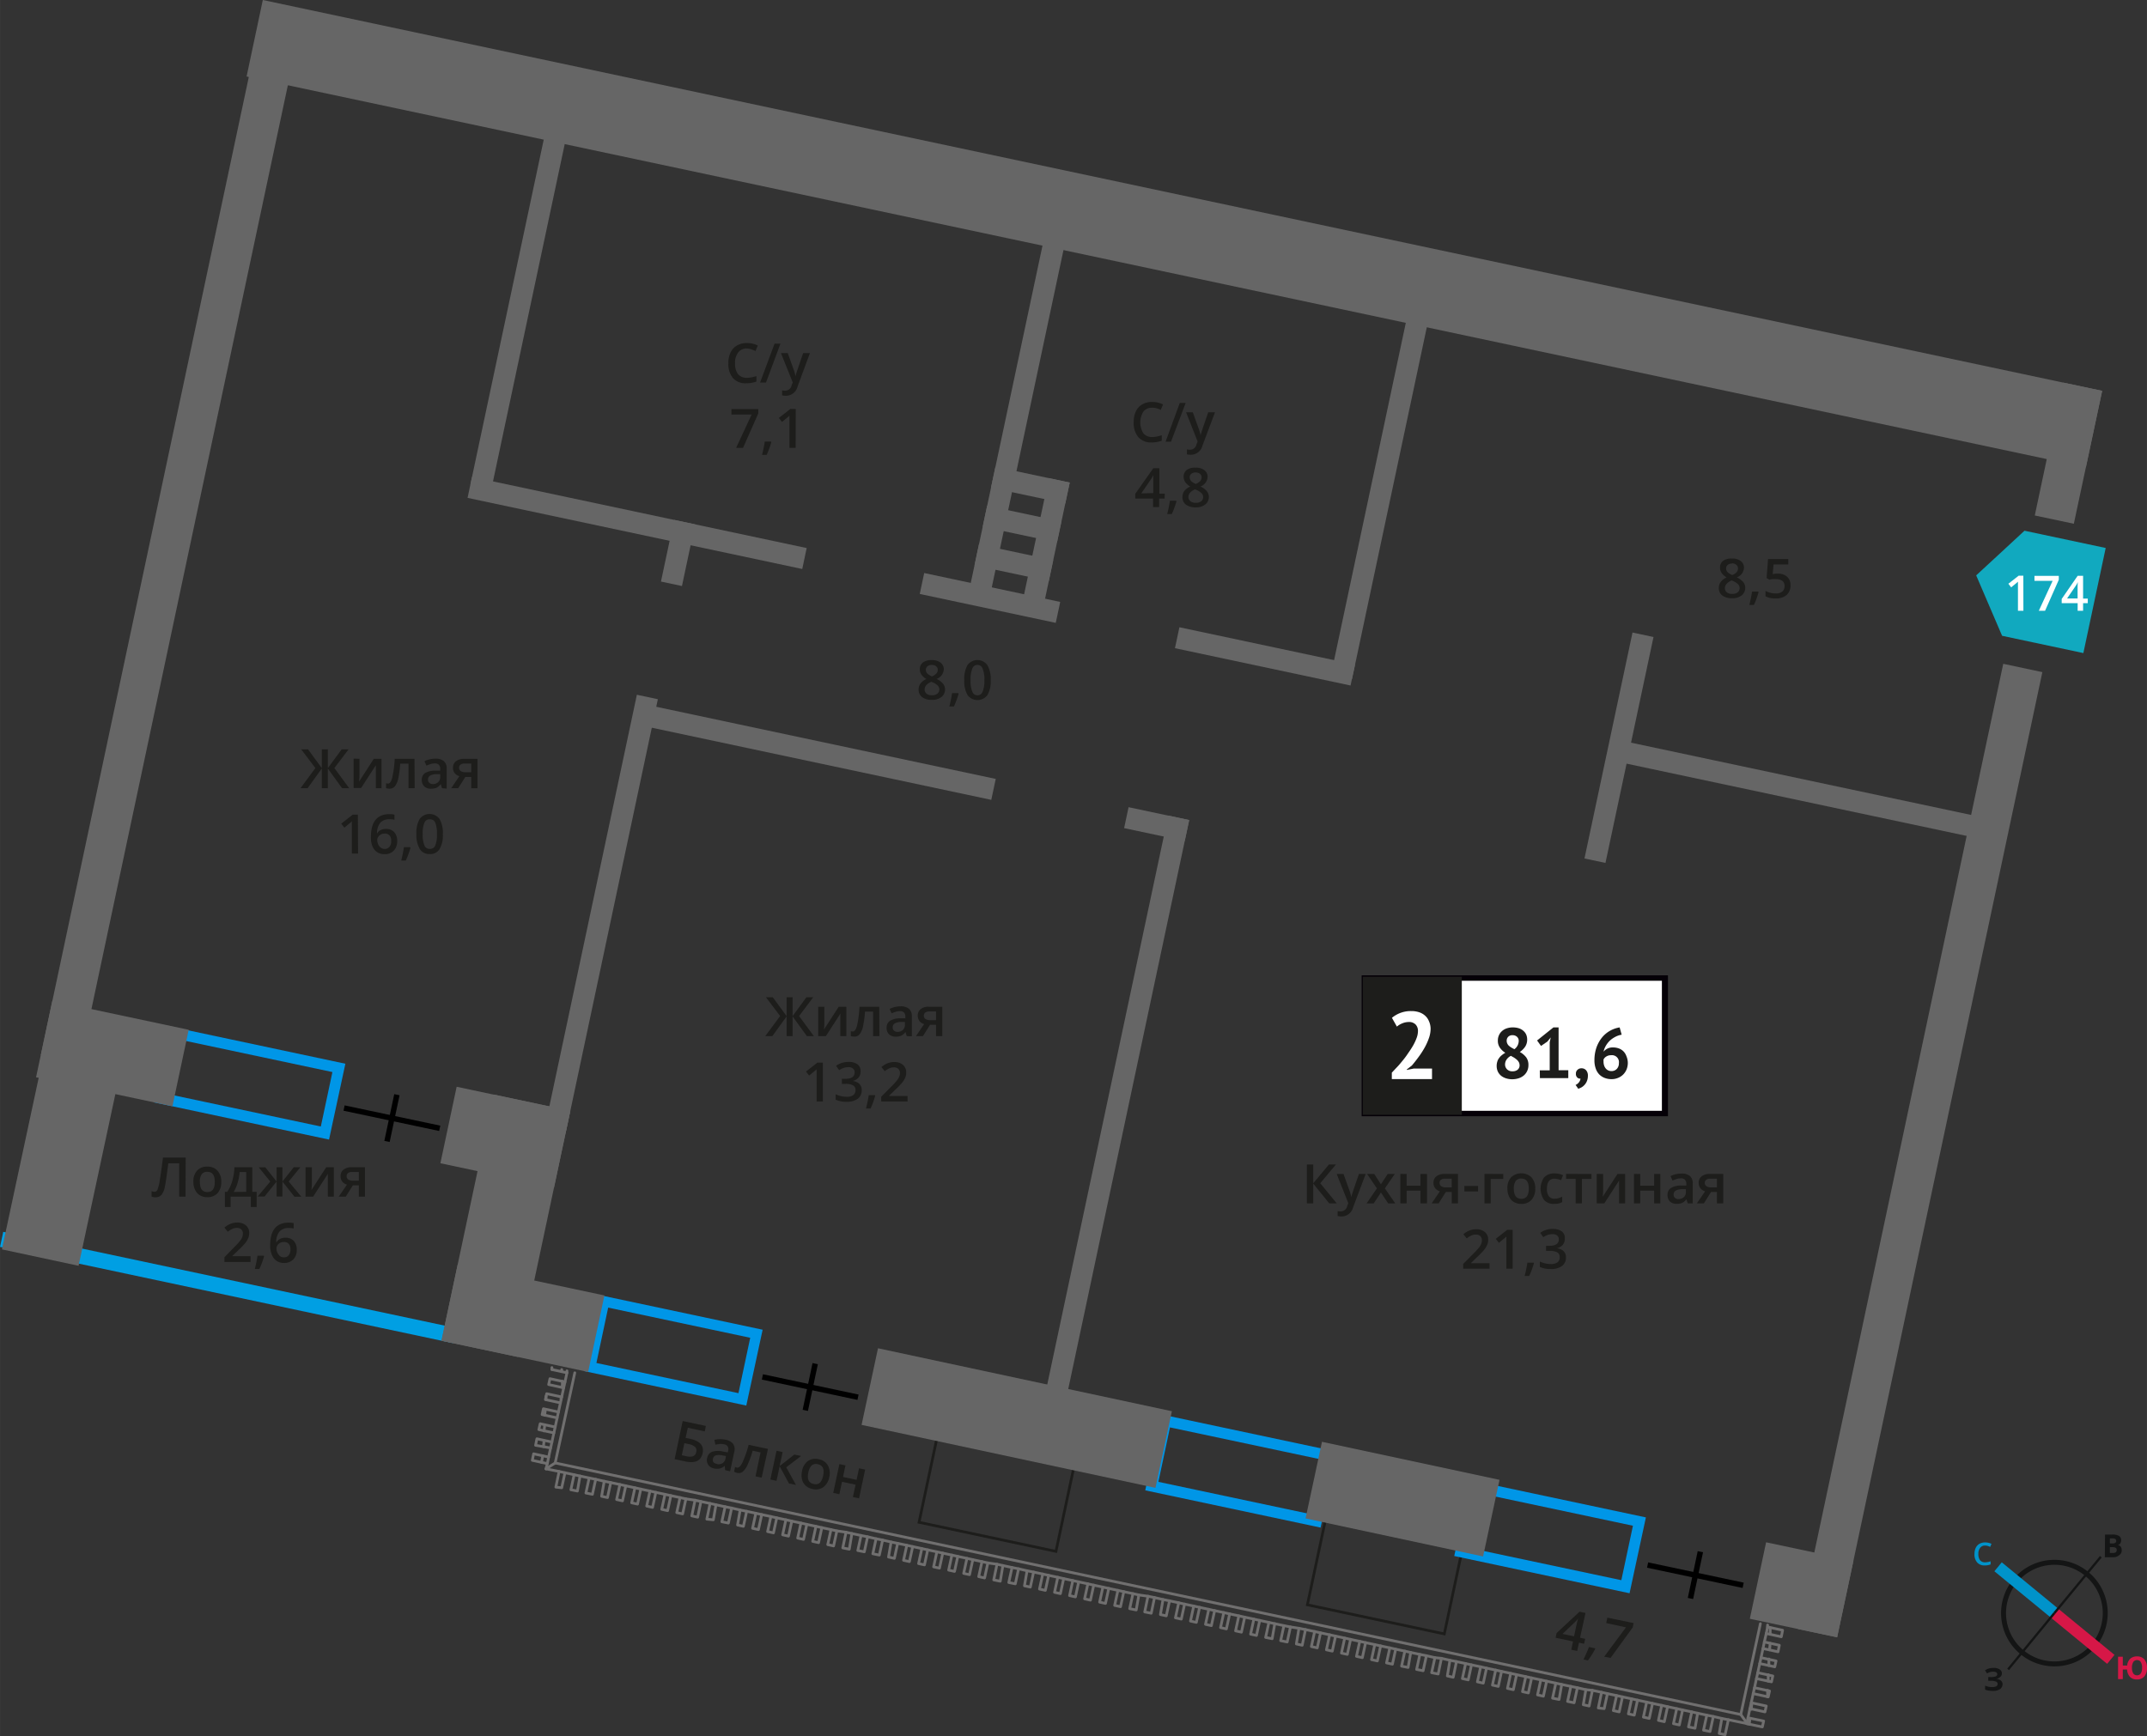 <svg xmlns="http://www.w3.org/2000/svg" width="139.06mm" height="112.48mm" viewBox="0 0 394.19 318.85">
  <rect x="0" y="0" width="394.19" height="318.85" fill="#333333" stroke="none"/>
  <defs>
    <style>
      .cls-1, .cls-12, .cls-13, .cls-14, .cls-4, .cls-5 {
        fill: none;
      }

      .cls-1, .cls-11 {
        stroke: #1d1d1b;
      }

      .cls-1, .cls-12, .cls-13, .cls-14, .cls-5 {
        stroke-miterlimit: 10;
      }

      .cls-1, .cls-11, .cls-4 {
        stroke-width: 0.5px;
      }

      .cls-2 {
        fill: #009fe3;
      }

      .cls-3 {
        fill: #0096e7;
      }

      .cls-4 {
        stroke: #706f6f;
        stroke-linecap: round;
        stroke-linejoin: round;
      }

      .cls-5 {
        stroke: #000;
      }

      .cls-6 {
        fill: #666;
      }

      .cls-7 {
        fill: #11a9bf;
        fill-rule: evenodd;
      }

      .cls-8 {
        fill: #fff;
      }

      .cls-11, .cls-9 {
        fill: #1d1d1b;
      }

      .cls-10 {
        fill: #050007;
      }

      .cls-11 {
        stroke-miterlimit: 22.93;
      }

      .cls-12 {
        stroke: #141515;
        stroke-width: 0.91px;
      }

      .cls-13 {
        stroke: #0093ca;
      }

      .cls-13, .cls-14 {
        stroke-width: 2.13px;
      }

      .cls-14 {
        stroke: #d61747;
      }

      .cls-15 {
        fill: #141515;
      }

      .cls-16 {
        fill: #0093ca;
      }

      .cls-17 {
        fill: #d61747;
      }
    </style>
  </defs>
  <g id="text">
    <g>
      <rect class="cls-1" x="174.71" y="261.26" width="16.64" height="25.7" transform="translate(-123.14 396.15) rotate(-78)"/>
      <rect class="cls-1" x="246.01" y="276.41" width="16.64" height="25.7" transform="translate(-81.48 477.9) rotate(-78)"/>
      <rect class="cls-2" x="40.45" y="193.96" width="2.83" height="85" transform="translate(-198.13 228.24) rotate(-78)"/>
      <path class="cls-3" d="M111.66,240.15l26.08,5.54-2.16,10.17-26.08-5.54,2.16-10.17m-1.48-2.28-3,13.93,29.84,6.34,3-13.93-29.84-6.34Z"/>
      <path class="cls-3" d="M32.76,190.89l28.27,6-2.13,10-28.27-6,2.13-10m-1.54-2.37-3,13.93,32.19,6.84,3-13.93-32.18-6.84Z"/>
      <path class="cls-3" d="M214.81,262.15l28.28,6-2.13,10-28.28-6,2.13-10m-1.54-2.37-3,13.93,32.19,6.84,3-13.93-32.19-6.84Z"/>
      <path class="cls-3" d="M271.53,274.21l28.28,6-2.13,10-28.28-6,2.13-10M270,271.84l-3,13.93,32.19,6.84,3-13.93L270,271.84Z"/>
      <g>
        <line class="cls-4" x1="100.25" y1="269.76" x2="100.49" y2="268.8"/>
        <line class="cls-4" x1="100.73" y1="267.6" x2="101.09" y2="265.92"/>
        <line class="cls-4" x1="101.33" y1="264.84" x2="101.69" y2="263.16"/>
        <line class="cls-4" x1="101.93" y1="262.08" x2="102.29" y2="260.4"/>
        <line class="cls-4" x1="102.53" y1="259.32" x2="102.89" y2="257.64"/>
        <line class="cls-4" x1="103.13" y1="256.56" x2="103.49" y2="254.88"/>
        <line class="cls-4" x1="103.73" y1="253.8" x2="104.09" y2="252.12"/>
        <line class="cls-4" x1="100.25" y1="269.76" x2="101.93" y2="268.68"/>
        <line class="cls-4" x1="320.81" y1="316.56" x2="317.33" y2="315.84"/>
        <line class="cls-4" x1="316.13" y1="315.6" x2="314.57" y2="315.24"/>
        <line class="cls-4" x1="313.37" y1="315" x2="311.69" y2="314.64"/>
        <line class="cls-4" x1="310.61" y1="314.4" x2="308.93" y2="314.04"/>
        <line class="cls-4" x1="307.85" y1="313.8" x2="306.17" y2="313.44"/>
        <line class="cls-4" x1="305.09" y1="313.2" x2="303.41" y2="312.84"/>
        <line class="cls-4" x1="302.33" y1="312.6" x2="300.65" y2="312.24"/>
        <line class="cls-4" x1="299.57" y1="312" x2="297.89" y2="311.64"/>
        <line class="cls-4" x1="296.81" y1="311.4" x2="295.13" y2="311.04"/>
        <line class="cls-4" x1="294.05" y1="310.8" x2="292.37" y2="310.44"/>
        <line class="cls-4" x1="291.17" y1="310.32" x2="289.61" y2="309.96"/>
        <line class="cls-4" x1="288.41" y1="309.72" x2="286.73" y2="309.36"/>
        <line class="cls-4" x1="285.65" y1="309.12" x2="283.97" y2="308.76"/>
        <line class="cls-4" x1="282.89" y1="308.52" x2="281.21" y2="308.16"/>
        <line class="cls-4" x1="280.13" y1="307.92" x2="278.45" y2="307.56"/>
        <line class="cls-4" x1="277.37" y1="307.32" x2="275.69" y2="306.96"/>
        <line class="cls-4" x1="274.61" y1="306.72" x2="272.93" y2="306.36"/>
        <line class="cls-4" x1="271.85" y1="306.12" x2="270.17" y2="305.76"/>
        <line class="cls-4" x1="269.09" y1="305.52" x2="267.41" y2="305.16"/>
        <line class="cls-4" x1="266.21" y1="304.92" x2="264.65" y2="304.56"/>
        <line class="cls-4" x1="263.45" y1="304.44" x2="261.89" y2="304.08"/>
        <line class="cls-4" x1="260.69" y1="303.84" x2="259.01" y2="303.48"/>
        <line class="cls-4" x1="257.93" y1="303.24" x2="256.25" y2="302.88"/>
        <line class="cls-4" x1="255.17" y1="302.64" x2="253.49" y2="302.28"/>
        <line class="cls-4" x1="252.41" y1="302.04" x2="250.73" y2="301.68"/>
        <line class="cls-4" x1="249.65" y1="301.44" x2="247.97" y2="301.08"/>
        <line class="cls-4" x1="246.89" y1="300.84" x2="245.21" y2="300.48"/>
        <line class="cls-4" x1="244.13" y1="300.24" x2="242.45" y2="299.88"/>
        <line class="cls-4" x1="241.37" y1="299.64" x2="239.69" y2="299.28"/>
        <line class="cls-4" x1="238.49" y1="299.04" x2="236.93" y2="298.8"/>
        <line class="cls-4" x1="235.73" y1="298.56" x2="234.05" y2="298.2"/>
        <line class="cls-4" x1="232.97" y1="297.96" x2="231.29" y2="297.6"/>
        <line class="cls-4" x1="230.21" y1="297.36" x2="228.53" y2="297"/>
        <line class="cls-4" x1="227.45" y1="296.76" x2="225.77" y2="296.4"/>
        <line class="cls-4" x1="224.69" y1="296.16" x2="223.01" y2="295.8"/>
        <line class="cls-4" x1="221.93" y1="295.56" x2="220.25" y2="295.2"/>
        <line class="cls-4" x1="219.17" y1="294.96" x2="217.49" y2="294.6"/>
        <line class="cls-4" x1="216.41" y1="294.36" x2="214.73" y2="294"/>
        <line class="cls-4" x1="213.53" y1="293.76" x2="211.97" y2="293.4"/>
        <line class="cls-4" x1="210.77" y1="293.16" x2="209.09" y2="292.92"/>
        <line class="cls-4" x1="208.01" y1="292.68" x2="206.33" y2="292.32"/>
        <line class="cls-4" x1="205.25" y1="292.08" x2="203.57" y2="291.72"/>
        <line class="cls-4" x1="202.49" y1="291.48" x2="200.81" y2="291.12"/>
        <line class="cls-4" x1="199.73" y1="290.88" x2="198.05" y2="290.52"/>
        <line class="cls-4" x1="196.97" y1="290.28" x2="195.29" y2="289.92"/>
        <line class="cls-4" x1="194.21" y1="289.68" x2="192.53" y2="289.32"/>
        <line class="cls-4" x1="191.45" y1="289.08" x2="189.77" y2="288.72"/>
        <line class="cls-4" x1="188.57" y1="288.48" x2="187.01" y2="288.12"/>
        <line class="cls-4" x1="185.81" y1="287.88" x2="184.13" y2="287.52"/>
        <line class="cls-4" x1="183.05" y1="287.28" x2="181.37" y2="287.04"/>
        <line class="cls-4" x1="180.29" y1="286.8" x2="178.61" y2="286.44"/>
        <line class="cls-4" x1="177.53" y1="286.2" x2="175.85" y2="285.84"/>
        <line class="cls-4" x1="174.77" y1="285.6" x2="173.09" y2="285.24"/>
        <line class="cls-4" x1="172.01" y1="285" x2="170.33" y2="284.64"/>
        <line class="cls-4" x1="169.25" y1="284.4" x2="167.57" y2="284.04"/>
        <line class="cls-4" x1="166.49" y1="283.8" x2="164.81" y2="283.44"/>
        <line class="cls-4" x1="163.61" y1="283.2" x2="162.05" y2="282.84"/>
        <line class="cls-4" x1="160.85" y1="282.6" x2="159.29" y2="282.24"/>
        <line class="cls-4" x1="158.09" y1="282" x2="156.41" y2="281.64"/>
        <line class="cls-4" x1="155.33" y1="281.4" x2="153.65" y2="281.16"/>
        <line class="cls-4" x1="152.57" y1="280.92" x2="150.89" y2="280.56"/>
        <line class="cls-4" x1="149.81" y1="280.32" x2="148.13" y2="279.96"/>
        <line class="cls-4" x1="147.05" y1="279.72" x2="145.37" y2="279.36"/>
        <line class="cls-4" x1="144.29" y1="279.12" x2="142.61" y2="278.76"/>
        <line class="cls-4" x1="141.53" y1="278.52" x2="139.85" y2="278.16"/>
        <line class="cls-4" x1="138.77" y1="277.92" x2="137.09" y2="277.56"/>
        <line class="cls-4" x1="135.89" y1="277.32" x2="134.33" y2="276.96"/>
        <line class="cls-4" x1="133.13" y1="276.72" x2="131.45" y2="276.36"/>
        <line class="cls-4" x1="130.37" y1="276.12" x2="128.69" y2="275.76"/>
        <line class="cls-4" x1="127.61" y1="275.52" x2="125.93" y2="275.28"/>
        <line class="cls-4" x1="124.85" y1="275.04" x2="123.17" y2="274.68"/>
        <line class="cls-4" x1="122.09" y1="274.44" x2="120.41" y2="274.08"/>
        <line class="cls-4" x1="119.33" y1="273.84" x2="117.65" y2="273.48"/>
        <line class="cls-4" x1="116.57" y1="273.24" x2="114.89" y2="272.88"/>
        <line class="cls-4" x1="113.81" y1="272.64" x2="112.13" y2="272.28"/>
        <line class="cls-4" x1="110.93" y1="272.04" x2="109.37" y2="271.68"/>
        <line class="cls-4" x1="108.17" y1="271.44" x2="106.49" y2="271.08"/>
        <line class="cls-4" x1="105.41" y1="270.84" x2="103.73" y2="270.48"/>
        <line class="cls-4" x1="102.65" y1="270.24" x2="100.25" y2="269.76"/>
        <line class="cls-4" x1="320.81" y1="316.56" x2="319.61" y2="314.88"/>
        <line class="cls-4" x1="324.53" y1="298.44" x2="324.53" y2="298.8"/>
        <line class="cls-4" x1="324.29" y1="300" x2="323.93" y2="301.56"/>
        <line class="cls-4" x1="323.69" y1="302.76" x2="323.33" y2="304.44"/>
        <line class="cls-4" x1="323.09" y1="305.52" x2="322.73" y2="307.2"/>
        <line class="cls-4" x1="322.49" y1="308.28" x2="322.13" y2="309.96"/>
        <line class="cls-4" x1="321.89" y1="311.04" x2="321.53" y2="312.72"/>
        <line class="cls-4" x1="321.29" y1="313.8" x2="320.93" y2="315.48"/>
        <line class="cls-4" x1="103.13" y1="251.52" x2="103.13" y2="251.88"/>
        <line class="cls-4" x1="101.33" y1="251.52" x2="101.33" y2="251.16"/>
        <polyline class="cls-4" points="104.09 251.76 104.09 252.12 101.33 251.52"/>
        <line class="cls-4" x1="103.25" y1="253.68" x2="103.25" y2="254.64"/>
        <line class="cls-4" x1="103.13" y1="254.64" x2="103.13" y2="254.76"/>
        <polyline class="cls-4" points="100.73 254.28 100.97 253.2 103.73 253.8 103.49 254.88 100.73 254.28"/>
        <line class="cls-4" x1="100.25" y1="256.44" x2="100.25" y2="257.04"/>
        <line class="cls-4" x1="103.01" y1="256.56" x2="103.01" y2="257.04"/>
        <polyline class="cls-4" points="100.13 257.04 100.37 255.96 103.13 256.56 102.89 257.64 100.13 257.04"/>
        <line class="cls-4" x1="100.13" y1="258.84" x2="100.01" y2="259.92"/>
        <polyline class="cls-4" points="99.53 259.8 99.77 258.72 102.53 259.32 102.29 260.4 99.53 259.8"/>
        <line class="cls-4" x1="100.01" y1="261.72" x2="99.89" y2="262.8"/>
        <polyline class="cls-4" points="98.93 262.56 99.17 261.48 101.93 262.08 101.69 263.16 98.93 262.56"/>
        <line class="cls-4" x1="99.89" y1="264.6" x2="99.77" y2="265.68"/>
        <polyline class="cls-4" points="98.33 265.44 98.57 264.24 101.33 264.84 101.09 265.92 98.33 265.44"/>
        <line class="cls-4" x1="99.65" y1="267.36" x2="99.41" y2="268.56"/>
        <polyline class="cls-4" points="97.73 268.2 97.97 267 100.73 267.6 100.49 268.8 97.73 268.2"/>
        <polyline class="cls-4" points="103.13 273.24 102.05 273.12 102.65 270.24 103.73 270.48 103.13 273.24"/>
        <polyline class="cls-4" points="106.01 273.84 104.81 273.6 105.41 270.84 106.49 271.08 106.01 273.84"/>
        <polyline class="cls-4" points="108.77 274.44 107.57 274.2 108.17 271.44 109.37 271.68 108.77 274.44"/>
        <polyline class="cls-4" points="111.53 275.04 110.45 274.8 110.93 272.04 112.13 272.28 111.53 275.04"/>
        <polyline class="cls-4" points="114.29 275.64 113.21 275.4 113.81 272.64 114.89 272.88 114.29 275.64"/>
        <polyline class="cls-4" points="117.05 276.24 115.97 276 116.57 273.24 117.65 273.48 117.05 276.24"/>
        <polyline class="cls-4" points="119.81 276.84 118.73 276.6 119.33 273.84 120.41 274.08 119.81 276.84"/>
        <polyline class="cls-4" points="122.57 277.44 121.49 277.2 122.09 274.44 123.17 274.68 122.57 277.44"/>
        <polyline class="cls-4" points="125.33 278.04 124.25 277.8 124.85 275.04 125.93 275.28 125.33 278.04"/>
        <polyline class="cls-4" points="128.09 278.64 127.01 278.4 127.61 275.52 128.69 275.76 128.09 278.64"/>
        <polyline class="cls-4" points="130.97 279.12 129.77 279 130.37 276.12 131.45 276.36 130.97 279.12"/>
        <polyline class="cls-4" points="133.73 279.72 132.53 279.48 133.13 276.72 134.33 276.96 133.73 279.72"/>
        <polyline class="cls-4" points="136.49 280.32 135.41 280.08 135.89 277.32 137.09 277.56 136.49 280.32"/>
        <polyline class="cls-4" points="139.25 280.92 138.17 280.68 138.77 277.92 139.85 278.16 139.25 280.92"/>
        <polyline class="cls-4" points="142.01 281.52 140.93 281.28 141.53 278.52 142.61 278.76 142.01 281.52"/>
        <polyline class="cls-4" points="144.77 282.12 143.69 281.88 144.29 279.12 145.37 279.36 144.77 282.12"/>
        <polyline class="cls-4" points="147.53 282.72 146.45 282.48 147.05 279.72 148.13 279.96 147.53 282.72"/>
        <polyline class="cls-4" points="150.29 283.32 149.21 283.08 149.81 280.32 150.89 280.56 150.29 283.32"/>
        <polyline class="cls-4" points="153.05 283.92 151.97 283.68 152.57 280.92 153.65 281.16 153.05 283.92"/>
        <polyline class="cls-4" points="155.93 284.52 154.73 284.28 155.33 281.4 156.41 281.64 155.93 284.52"/>
        <polyline class="cls-4" points="158.69 285 157.49 284.76 158.09 282 159.29 282.24 158.69 285"/>
        <polyline class="cls-4" points="161.45 285.6 160.25 285.36 160.85 282.6 162.05 282.84 161.45 285.6"/>
        <polyline class="cls-4" points="164.21 286.2 163.13 285.96 163.61 283.2 164.81 283.44 164.21 286.2"/>
        <polyline class="cls-4" points="166.97 286.8 165.89 286.56 166.49 283.8 167.57 284.04 166.97 286.8"/>
        <polyline class="cls-4" points="169.73 287.4 168.65 287.16 169.25 284.4 170.33 284.64 169.73 287.4"/>
        <polyline class="cls-4" points="172.49 288 171.41 287.76 172.01 285 173.09 285.24 172.49 288"/>
        <polyline class="cls-4" points="175.25 288.6 174.17 288.36 174.77 285.6 175.85 285.84 175.25 288.6"/>
        <polyline class="cls-4" points="178.01 289.2 176.93 288.96 177.53 286.2 178.61 286.44 178.01 289.2"/>
        <polyline class="cls-4" points="180.77 289.8 179.69 289.56 180.29 286.8 181.37 287.04 180.77 289.8"/>
        <polyline class="cls-4" points="183.65 290.4 182.45 290.16 183.05 287.28 184.13 287.52 183.65 290.4"/>
        <polyline class="cls-4" points="186.41 290.88 185.21 290.64 185.81 287.88 187.01 288.12 186.41 290.88"/>
        <polyline class="cls-4" points="189.17 291.48 188.09 291.24 188.57 288.48 189.77 288.72 189.17 291.48"/>
        <polyline class="cls-4" points="191.93 292.08 190.85 291.84 191.45 289.08 192.53 289.32 191.93 292.08"/>
        <polyline class="cls-4" points="194.69 292.68 193.61 292.44 194.21 289.68 195.29 289.92 194.69 292.68"/>
        <polyline class="cls-4" points="197.45 293.28 196.37 293.04 196.97 290.28 198.05 290.52 197.45 293.28"/>
        <polyline class="cls-4" points="200.21 293.88 199.13 293.64 199.73 290.88 200.81 291.12 200.21 293.88"/>
        <polyline class="cls-4" points="202.97 294.48 201.89 294.24 202.49 291.48 203.57 291.72 202.97 294.48"/>
        <polyline class="cls-4" points="205.73 295.08 204.65 294.84 205.25 292.08 206.33 292.32 205.73 295.08"/>
        <polyline class="cls-4" points="208.61 295.68 207.41 295.44 208.01 292.68 209.09 292.92 208.61 295.68"/>
        <polyline class="cls-4" points="211.37 296.28 210.17 296.04 210.77 293.16 211.97 293.4 211.37 296.28"/>
        <polyline class="cls-4" points="214.13 296.76 213.05 296.52 213.53 293.76 214.73 294 214.13 296.76"/>
        <polyline class="cls-4" points="216.89 297.36 215.81 297.12 216.41 294.36 217.49 294.6 216.89 297.36"/>
        <polyline class="cls-4" points="219.65 297.96 218.57 297.72 219.17 294.96 220.25 295.2 219.65 297.96"/>
        <polyline class="cls-4" points="222.41 298.56 221.33 298.32 221.93 295.56 223.01 295.8 222.41 298.56"/>
        <polyline class="cls-4" points="225.17 299.16 224.09 298.92 224.69 296.16 225.77 296.4 225.17 299.16"/>
        <polyline class="cls-4" points="227.93 299.76 226.85 299.52 227.45 296.76 228.53 297 227.93 299.76"/>
        <polyline class="cls-4" points="230.69 300.36 229.61 300.12 230.21 297.36 231.29 297.6 230.69 300.36"/>
        <polyline class="cls-4" points="233.57 300.96 232.37 300.72 232.97 297.96 234.05 298.2 233.57 300.96"/>
        <polyline class="cls-4" points="236.33 301.56 235.13 301.32 235.73 298.56 236.93 298.8 236.33 301.56"/>
        <polyline class="cls-4" points="239.09 302.16 238.01 301.92 238.49 299.04 239.69 299.28 239.09 302.16"/>
        <polyline class="cls-4" points="241.85 302.64 240.77 302.4 241.37 299.64 242.45 299.88 241.85 302.64"/>
        <polyline class="cls-4" points="244.61 303.24 243.53 303 244.13 300.24 245.21 300.48 244.61 303.24"/>
        <polyline class="cls-4" points="247.37 303.84 246.29 303.6 246.89 300.84 247.97 301.08 247.37 303.84"/>
        <polyline class="cls-4" points="250.13 304.44 249.05 304.2 249.65 301.44 250.73 301.68 250.13 304.44"/>
        <polyline class="cls-4" points="252.89 305.04 251.81 304.8 252.41 302.04 253.49 302.28 252.89 305.04"/>
        <polyline class="cls-4" points="255.65 305.64 254.57 305.4 255.17 302.64 256.25 302.88 255.65 305.64"/>
        <polyline class="cls-4" points="258.53 306.24 257.33 306 257.93 303.24 259.01 303.48 258.53 306.24"/>
        <polyline class="cls-4" points="261.29 306.84 260.09 306.6 260.69 303.84 261.89 304.08 261.29 306.84"/>
        <polyline class="cls-4" points="264.05 307.44 262.85 307.2 263.45 304.44 264.65 304.56 264.05 307.44"/>
        <polyline class="cls-4" points="266.81 308.04 265.73 307.8 266.21 304.92 267.41 305.16 266.81 308.04"/>
        <polyline class="cls-4" points="269.57 308.52 268.49 308.28 269.09 305.52 270.17 305.76 269.57 308.52"/>
        <polyline class="cls-4" points="272.33 309.12 271.25 308.88 271.85 306.12 272.93 306.36 272.33 309.12"/>
        <polyline class="cls-4" points="275.09 309.72 274.01 309.48 274.61 306.72 275.69 306.96 275.09 309.72"/>
        <polyline class="cls-4" points="277.85 310.32 276.77 310.08 277.37 307.32 278.45 307.56 277.85 310.32"/>
        <polyline class="cls-4" points="280.61 310.92 279.53 310.68 280.13 307.92 281.21 308.16 280.61 310.92"/>
        <polyline class="cls-4" points="283.37 311.52 282.29 311.28 282.89 308.52 283.97 308.76 283.37 311.52"/>
        <polyline class="cls-4" points="286.25 312.12 285.05 311.88 285.65 309.12 286.73 309.36 286.25 312.12"/>
        <polyline class="cls-4" points="289.01 312.72 287.81 312.48 288.41 309.72 289.61 309.96 289.01 312.72"/>
        <polyline class="cls-4" points="291.77 313.32 290.69 313.08 291.17 310.32 292.37 310.44 291.77 313.32"/>
        <polyline class="cls-4" points="294.53 313.8 293.45 313.68 294.05 310.8 295.13 311.04 294.53 313.8"/>
        <polyline class="cls-4" points="297.29 314.4 296.21 314.16 296.81 311.4 297.89 311.64 297.29 314.4"/>
        <polyline class="cls-4" points="300.05 315 298.97 314.76 299.57 312 300.65 312.24 300.05 315"/>
        <polyline class="cls-4" points="302.81 315.6 301.73 315.36 302.33 312.6 303.41 312.84 302.81 315.6"/>
        <polyline class="cls-4" points="305.57 316.2 304.49 315.96 305.09 313.2 306.17 313.44 305.57 316.2"/>
        <polyline class="cls-4" points="308.33 316.8 307.25 316.56 307.85 313.8 308.93 314.04 308.33 316.8"/>
        <polyline class="cls-4" points="311.21 317.4 310.01 317.16 310.61 314.4 311.69 314.64 311.21 317.4"/>
        <polyline class="cls-4" points="313.97 318 312.77 317.76 313.37 315 314.57 315.24 313.97 318"/>
        <polyline class="cls-4" points="316.73 318.6 315.65 318.36 316.13 315.6 317.33 315.84 316.73 318.6"/>
        <line class="cls-4" x1="321.29" y1="315.6" x2="321.17" y2="316.68"/>
        <polyline class="cls-4" points="323.81 316.08 323.57 317.16 320.69 316.56 320.93 315.48 323.81 316.08"/>
        <line class="cls-4" x1="321.65" y1="312.72" x2="321.53" y2="313.92"/>
        <polyline class="cls-4" points="324.29 313.32 324.05 314.4 321.29 313.8 321.53 312.72 324.29 313.32"/>
        <line class="cls-4" x1="324.53" y1="310.44" x2="324.53" y2="311.64"/>
        <polyline class="cls-4" points="324.89 310.56 324.65 311.64 321.89 311.04 322.13 309.96 324.89 310.56"/>
        <line class="cls-4" x1="324.65" y1="307.56" x2="324.65" y2="308.76"/>
        <polyline class="cls-4" points="325.49 307.8 325.25 308.88 322.49 308.28 322.73 307.2 325.49 307.8"/>
        <line class="cls-4" x1="324.77" y1="304.68" x2="324.77" y2="305.88"/>
        <polyline class="cls-4" points="326.09 305.04 325.85 306.12 323.09 305.52 323.33 304.44 326.09 305.04"/>
        <line class="cls-4" x1="325.01" y1="301.8" x2="324.89" y2="303"/>
        <polyline class="cls-4" points="326.69 302.16 326.45 303.36 323.69 302.76 323.93 301.56 326.69 302.16"/>
        <line class="cls-4" x1="325.01" y1="298.92" x2="325.01" y2="300.12"/>
        <polyline class="cls-4" points="327.29 299.4 327.05 300.6 324.29 300 324.53 298.8 327.29 299.4"/>
        <line class="cls-4" x1="323.21" y1="298.2" x2="319.61" y2="314.88"/>
        <polyline class="cls-4" points="105.53 252.12 101.93 268.68 319.61 314.88"/>
      </g>
      <g>
        <line class="cls-5" x1="157.53" y1="256.61" x2="139.98" y2="252.88"/>
        <line class="cls-5" x1="149.67" y1="250.44" x2="147.85" y2="259.02"/>
      </g>
      <g>
        <line class="cls-5" x1="320.05" y1="291.15" x2="302.5" y2="287.43"/>
        <line class="cls-5" x1="312.19" y1="284.98" x2="310.37" y2="293.57"/>
      </g>
      <g>
        <line class="cls-5" x1="80.73" y1="207.22" x2="63.17" y2="203.5"/>
        <line class="cls-5" x1="72.87" y1="201.05" x2="71.05" y2="209.63"/>
      </g>
      <polygon class="cls-6" points="374.98 123.44 340.29 286.65 337.3 300.7 330.13 299.18 333.11 285.13 367.8 121.91 374.98 123.44"/>
      <polygon class="cls-6" points="385.96 71.78 382.97 85.83 380.76 96.19 373.59 94.67 375.79 84.31 378.78 70.26 385.96 71.78"/>
      <rect class="cls-6" x="-66.84" y="94.65" width="196.73" height="7.33" transform="translate(134.25 87.93) rotate(102)"/>
      <polygon class="cls-6" points="385.96 71.78 382.97 85.83 375.79 84.31 45.27 14.05 48.25 0 378.78 70.26 385.96 71.78"/>
      <rect class="cls-6" x="240.77" y="269.2" width="33.26" height="14.36" transform="matrix(-0.98, -0.21, 0.21, -0.98, 451.72, 600.23)"/>
      <polygon class="cls-6" points="340.29 286.65 337.3 300.7 330.13 299.18 321.27 297.3 324.26 283.25 333.11 285.13 340.29 286.65"/>
      <rect class="cls-6" x="158.95" y="254.12" width="55.06" height="14.36" transform="matrix(-0.98, -0.21, 0.21, -0.98, 314.55, 555.67)"/>
      <rect class="cls-6" x="82.25" y="234.89" width="27.53" height="14.36" transform="translate(139.6 498.82) rotate(-168)"/>
      <rect class="cls-6" x="82.13" y="201.64" width="21.33" height="14.36" transform="translate(140.13 432.38) rotate(-168)"/>
      <rect class="cls-6" x="7.84" y="186.31" width="25.6" height="14.36" transform="translate(0.59 387.04) rotate(-168)"/>
      <rect class="cls-6" x="69.78" y="217.95" width="46.22" height="14.36" transform="translate(-146.64 269.17) rotate(-78)"/>
      <rect class="cls-6" x="-11.28" y="200.72" width="46.22" height="14.36" transform="matrix(0.21, -0.98, 0.98, 0.21, -193.99, 176.25)"/>
      <rect class="cls-6" x="295.19" y="142.79" width="68.32" height="3.94" transform="translate(37.29 -65.31) rotate(12)"/>
      <rect class="cls-6" x="276.03" y="135.35" width="42.42" height="3.94" transform="translate(101.13 399.52) rotate(-78)"/>
      <rect class="cls-6" x="118.69" y="99.58" width="11.58" height="3.94" transform="translate(-0.73 202.2) rotate(-78)"/>
      <rect class="cls-6" x="69.63" y="165.9" width="81.51" height="3.94" transform="translate(-76.77 240.94) rotate(-78)"/>
      <rect class="cls-6" x="147.61" y="203.94" width="113.91" height="3.94" transform="translate(-39.37 363.19) rotate(-78)"/>
      <rect class="cls-6" x="219.03" y="88.63" width="68.86" height="3.94" transform="translate(112.15 319.68) rotate(-78)"/>
      <rect class="cls-6" x="153.08" y="73.84" width="67.61" height="3.94" transform="translate(73.88 242.85) rotate(-78)"/>
      <rect class="cls-6" x="61.51" y="54.37" width="67.61" height="3.94" transform="translate(20.39 137.86) rotate(-78)"/>
      <rect class="cls-6" x="215.77" y="118.58" width="32.96" height="3.93" transform="translate(30.14 -45.65) rotate(12)"/>
      <rect class="cls-6" x="169" y="107.85" width="25.53" height="3.93" transform="translate(26.8 -35.39) rotate(12)"/>
      <rect class="cls-6" x="116.36" y="136.07" width="66.78" height="3.93" transform="translate(31.97 -28.12) rotate(12)"/>
      <rect class="cls-6" x="206.67" y="149.38" width="11.37" height="3.93" transform="translate(36.11 -40.84) rotate(12)"/>
      <rect class="cls-6" x="179.18" y="101.38" width="13.94" height="3.93" transform="translate(25.55 -36.44) rotate(12)"/>
      <rect class="cls-6" x="180.68" y="94.29" width="13.94" height="3.93" transform="translate(24.11 -36.91) rotate(12)"/>
      <rect class="cls-6" x="182.2" y="87.14" width="13.94" height="3.93" transform="translate(22.66 -37.39) rotate(12)"/>
      <rect class="cls-6" x="179.21" y="98.62" width="25.29" height="3.93" transform="translate(330.13 -66.16) rotate(102)"/>
      <rect class="cls-6" x="85.56" y="94.08" width="62.82" height="3.93" transform="translate(22.53 -22.22) rotate(12)"/>
      <polygon class="cls-7" points="367.59 116.77 367.59 116.77 365.21 111.22 362.83 105.67 367.26 101.58 371.69 97.48 371.7 97.47 371.7 97.47 386.61 100.64 382.51 119.94 367.6 116.77 367.59 116.77"/>
      <g>
        <path class="cls-8" d="M371.5,112.17h-1V108c0-.49,0-.88,0-1.17l-.25.23-1,.81-.51-.66,1.89-1.48h.86Z"/>
        <path class="cls-8" d="M374.33,112.17l2.54-5.5h-3.34v-.91H378v.72l-2.52,5.69Z"/>
        <path class="cls-8" d="M383.32,110.77h-.86v1.4h-1v-1.4h-2.93V110l2.93-4.25h1v4.18h.86Zm-1.87-.86V108.3c0-.57,0-1,.05-1.41h0a4.38,4.38,0,0,1-.39.7l-1.59,2.32Z"/>
      </g>
      <g>
        <path class="cls-9" d="M211.51,74.88a1.94,1.94,0,0,0-1.58.71,3.78,3.78,0,0,0,0,4,2,2,0,0,0,1.6.67,4.17,4.17,0,0,0,.88-.09c.29-.06.58-.14.89-.23v1a5.42,5.42,0,0,1-1.91.32,3.07,3.07,0,0,1-2.41-1,4,4,0,0,1-.83-2.72,4.44,4.44,0,0,1,.4-2,2.93,2.93,0,0,1,1.18-1.28,3.54,3.54,0,0,1,1.81-.44,4.48,4.48,0,0,1,2,.46l-.42,1a5.12,5.12,0,0,0-.77-.3A2.65,2.65,0,0,0,211.51,74.88Z"/>
        <path class="cls-9" d="M217.69,74,215,81.12H214L216.61,74Z"/>
        <path class="cls-9" d="M217.77,75.72H219l1.1,3.06a5.39,5.39,0,0,1,.33,1.23h0c0-.18.09-.4.16-.65s.5-1.47,1.24-3.64h1.24l-2.3,6.12a2.19,2.19,0,0,1-2.1,1.68,3.67,3.67,0,0,1-.75-.08v-.91a2.68,2.68,0,0,0,.59.06,1.2,1.2,0,0,0,1.17-1l.2-.51Z"/>
        <path class="cls-9" d="M213.82,91.56h-1v1.56h-1.12V91.56h-3.26v-.88L211.74,86h1.12v4.65h1Zm-2.08-1V88.82c0-.64,0-1.16,0-1.57h0a5.43,5.43,0,0,1-.43.78l-1.77,2.58Z"/>
        <path class="cls-9" d="M216,92.07a15.79,15.79,0,0,1-.86,2.34h-.84c.22-.88.39-1.7.5-2.45h1.13Z"/>
        <path class="cls-9" d="M219.52,85.89a2.53,2.53,0,0,1,1.61.46,1.52,1.52,0,0,1,.59,1.25,2,2,0,0,1-1.32,1.75,3.3,3.3,0,0,1,1.19.88,1.66,1.66,0,0,1,.36,1,1.73,1.73,0,0,1-.65,1.41,2.66,2.66,0,0,1-1.76.54,2.9,2.9,0,0,1-1.8-.5,1.67,1.67,0,0,1-.64-1.41,1.86,1.86,0,0,1,.33-1.08,3,3,0,0,1,1.1-.84,2.66,2.66,0,0,1-.93-.83,1.72,1.72,0,0,1-.28-1,1.47,1.47,0,0,1,.61-1.24A2.56,2.56,0,0,1,219.52,85.89Zm-1.32,5.38a1,1,0,0,0,.36.79,1.54,1.54,0,0,0,1,.28,1.51,1.51,0,0,0,1-.29,1,1,0,0,0,0-1.51,3.12,3.12,0,0,0-1-.61l-.14-.06a2.5,2.5,0,0,0-.93.62A1.19,1.19,0,0,0,218.2,91.27Zm1.31-4.5a1.19,1.19,0,0,0-.78.24.8.8,0,0,0-.3.66.84.84,0,0,0,.11.45,1.08,1.08,0,0,0,.31.37,3.8,3.8,0,0,0,.69.39,2.28,2.28,0,0,0,.83-.54,1,1,0,0,0,.24-.67.8.8,0,0,0-.3-.66A1.25,1.25,0,0,0,219.51,86.77Z"/>
      </g>
      <g>
        <path class="cls-9" d="M137.12,64a1.91,1.91,0,0,0-1.58.72,3,3,0,0,0-.58,2,3.07,3.07,0,0,0,.55,2,2,2,0,0,0,1.61.67,4.31,4.31,0,0,0,.88-.09,8.86,8.86,0,0,0,.88-.23v1a5.37,5.37,0,0,1-1.9.32,3.05,3.05,0,0,1-2.41-.95,4,4,0,0,1-.84-2.72,4.31,4.31,0,0,1,.41-2,2.85,2.85,0,0,1,1.18-1.27,3.5,3.5,0,0,1,1.81-.45,4.44,4.44,0,0,1,2,.46l-.42,1a7.71,7.71,0,0,0-.77-.3A2.89,2.89,0,0,0,137.12,64Z"/>
        <path class="cls-9" d="M143.29,63.11l-2.65,7.14h-1.09l2.66-7.14Z"/>
        <path class="cls-9" d="M143.38,64.85h1.25l1.1,3.06a6.67,6.67,0,0,1,.33,1.23h0a5,5,0,0,1,.16-.65c.08-.25.49-1.47,1.24-3.64h1.24L146.43,71a2.19,2.19,0,0,1-2.1,1.68,3.05,3.05,0,0,1-.74-.08v-.91a2.61,2.61,0,0,0,.59.06,1.2,1.2,0,0,0,1.16-1l.21-.51Z"/>
        <path class="cls-9" d="M135.15,82.25,138,76.13h-3.71v-1h4.93v.8l-2.8,6.33Z"/>
        <path class="cls-9" d="M141.62,81.2a17.41,17.41,0,0,1-.86,2.34h-.85a22.25,22.25,0,0,0,.5-2.45h1.13Z"/>
        <path class="cls-9" d="M146.08,82.25h-1.14V77.64c0-.55,0-1,0-1.31a2.27,2.27,0,0,1-.27.26c-.11.1-.48.4-1.1.9l-.57-.73,2.1-1.65h1Z"/>
      </g>
      <g>
        <path class="cls-9" d="M318,102.58a2.53,2.53,0,0,1,1.61.46,1.54,1.54,0,0,1,.59,1.25,2,2,0,0,1-1.32,1.75,3.58,3.58,0,0,1,1.2.88,1.72,1.72,0,0,1,.35,1,1.76,1.76,0,0,1-.65,1.42,2.72,2.72,0,0,1-1.76.53,2.9,2.9,0,0,1-1.8-.5,1.67,1.67,0,0,1-.64-1.41,1.75,1.75,0,0,1,.34-1.07,2.74,2.74,0,0,1,1.09-.85,2.85,2.85,0,0,1-.93-.83,1.72,1.72,0,0,1-.28-1,1.47,1.47,0,0,1,.61-1.24A2.56,2.56,0,0,1,318,102.58ZM316.69,108a1,1,0,0,0,.36.79,1.48,1.48,0,0,0,1,.28,1.51,1.51,0,0,0,1-.29,1,1,0,0,0,.35-.79,1,1,0,0,0-.32-.72,3.12,3.12,0,0,0-1-.61l-.14-.06a2.5,2.5,0,0,0-.93.62A1.24,1.24,0,0,0,316.69,108Zm1.31-4.5a1.21,1.21,0,0,0-.78.24.81.81,0,0,0-.3.66.94.94,0,0,0,.11.45,1.08,1.08,0,0,0,.31.37,3.8,3.8,0,0,0,.69.39,2.28,2.28,0,0,0,.83-.54,1,1,0,0,0,.24-.67.81.81,0,0,0-.3-.66A1.23,1.23,0,0,0,318,103.46Z"/>
        <path class="cls-9" d="M322.88,108.76a15,15,0,0,1-.86,2.34h-.84c.22-.88.39-1.7.5-2.45h1.13Z"/>
        <path class="cls-9" d="M326.4,105.35a2.45,2.45,0,0,1,1.71.57,2,2,0,0,1,.63,1.56,2.31,2.31,0,0,1-.71,1.79,3,3,0,0,1-2,.64,3.81,3.81,0,0,1-1.88-.39v-1a3.52,3.52,0,0,0,.91.35,4.19,4.19,0,0,0,1,.12,1.77,1.77,0,0,0,1.18-.35,1.26,1.26,0,0,0,.41-1c0-.85-.54-1.28-1.63-1.28a3.29,3.29,0,0,0-.57,0c-.22,0-.42.06-.59.1l-.51-.3.27-3.49h3.71v1h-2.7l-.16,1.77.42-.07A4.87,4.87,0,0,1,326.4,105.35Z"/>
      </g>
      <g>
        <path class="cls-9" d="M171.08,121.23a2.55,2.55,0,0,1,1.61.47,1.52,1.52,0,0,1,.59,1.25,2,2,0,0,1-1.32,1.74,3.31,3.31,0,0,1,1.19.89,1.64,1.64,0,0,1,.36,1,1.76,1.76,0,0,1-.65,1.42,2.72,2.72,0,0,1-1.76.53,2.83,2.83,0,0,1-1.8-.5,1.67,1.67,0,0,1-.64-1.41,1.85,1.85,0,0,1,.33-1.07,2.86,2.86,0,0,1,1.1-.85,2.64,2.64,0,0,1-.93-.82,1.75,1.75,0,0,1-.28-1,1.47,1.47,0,0,1,.61-1.24A2.63,2.63,0,0,1,171.08,121.23Zm-1.32,5.38a1,1,0,0,0,.35.79,1.51,1.51,0,0,0,1,.28,1.45,1.45,0,0,0,1-.29,1,1,0,0,0,.35-.79,1,1,0,0,0-.32-.72,3,3,0,0,0-1-.6l-.14-.07a2.62,2.62,0,0,0-.93.62A1.19,1.19,0,0,0,169.76,126.61Zm1.31-4.49a1.19,1.19,0,0,0-.78.24.8.8,0,0,0-.3.66,1,1,0,0,0,.1.45,1.34,1.34,0,0,0,.32.36,4,4,0,0,0,.69.4,2.42,2.42,0,0,0,.83-.55,1,1,0,0,0,.24-.66.8.8,0,0,0-.3-.66A1.25,1.25,0,0,0,171.07,122.12Z"/>
        <path class="cls-9" d="M176,127.41a16.12,16.12,0,0,1-.86,2.34h-.84a24.85,24.85,0,0,0,.5-2.45h1.13Z"/>
        <path class="cls-9" d="M181.89,124.9a5,5,0,0,1-.6,2.76,2.27,2.27,0,0,1-3.64,0,5,5,0,0,1-.61-2.73,5.12,5.12,0,0,1,.6-2.79,2.25,2.25,0,0,1,3.63,0A5,5,0,0,1,181.89,124.9Zm-3.69,0a5.2,5.2,0,0,0,.3,2.08,1,1,0,0,0,1.92,0,5,5,0,0,0,.31-2.07,5.05,5.05,0,0,0-.31-2.08,1,1,0,0,0-1.92,0A5.22,5.22,0,0,0,178.2,124.9Z"/>
      </g>
      <g>
        <path class="cls-9" d="M34.06,219.77H32.9v-6.13h-2c-.26,2.08-.47,3.5-.62,4.25a3.37,3.37,0,0,1-.65,1.57,1.46,1.46,0,0,1-1.12.43,1.79,1.79,0,0,1-.68-.13v-1a1.4,1.4,0,0,0,.55.12.62.62,0,0,0,.55-.42,9.12,9.12,0,0,0,.43-1.87c.16-1,.35-2.29.56-4h4.17Z"/>
        <path class="cls-9" d="M40.62,217.06a3,3,0,0,1-.68,2.07,2.44,2.44,0,0,1-1.89.74,2.57,2.57,0,0,1-1.34-.34,2.23,2.23,0,0,1-.89-1,3.34,3.34,0,0,1-.32-1.49,2.93,2.93,0,0,1,.68-2.05,2.44,2.44,0,0,1,1.9-.73,2.37,2.37,0,0,1,1.85.75A2.89,2.89,0,0,1,40.62,217.06Zm-3.93,0c0,1.25.46,1.87,1.38,1.87s1.36-.62,1.36-1.87-.45-1.85-1.37-1.85a1.18,1.18,0,0,0-1.05.48A2.42,2.42,0,0,0,36.69,217.06Z"/>
        <path class="cls-9" d="M47.12,221.68H46.05v-1.91H42.34v1.91H41.29v-2.79h.43a6.84,6.84,0,0,0,.92-2,10.54,10.54,0,0,0,.4-2.52h3.28v4.52h.8Zm-1.92-2.79v-3.64H44a10.33,10.33,0,0,1-.38,2,7,7,0,0,1-.72,1.66Z"/>
        <path class="cls-9" d="M50.78,217v-2.63h1.07V217l2.08-2.63h1.21L53,217l2.32,2.78H54.06L51.85,217v2.74H50.78V217l-2.21,2.74H47.31L49.62,217l-2.12-2.62h1.21Z"/>
        <path class="cls-9" d="M57.26,214.37v2.77c0,.32,0,.8-.08,1.42l2.71-4.19h1.4v5.4h-1.1v-2.72c0-.15,0-.39,0-.72s0-.58,0-.74l-2.7,4.18h-1.4v-5.4Z"/>
        <path class="cls-9" d="M63.48,219.77H62.19l1.51-2.21A1.53,1.53,0,0,1,62.53,216a1.42,1.42,0,0,1,.54-1.19,2.35,2.35,0,0,1,1.5-.44H67v5.4H65.88v-2.08H64.79Zm.16-3.76a.71.71,0,0,0,.32.63,1.59,1.59,0,0,0,.85.2h1.07v-1.6H64.63a1.18,1.18,0,0,0-.73.2A.7.7,0,0,0,63.64,216Z"/>
        <path class="cls-9" d="M46,231.77H41.2v-.87L43,229.05a12.58,12.58,0,0,0,1.08-1.18,2.58,2.58,0,0,0,.39-.66,1.76,1.76,0,0,0,.12-.66,1,1,0,0,0-.29-.76,1.13,1.13,0,0,0-.8-.28,2,2,0,0,0-.79.16,3.76,3.76,0,0,0-.89.54l-.62-.75a3.91,3.91,0,0,1,1.16-.72,3.35,3.35,0,0,1,1.19-.21,2.39,2.39,0,0,1,1.6.52,1.77,1.77,0,0,1,.6,1.4,2.59,2.59,0,0,1-.17.92,3.9,3.9,0,0,1-.53.9,12.56,12.56,0,0,1-1.2,1.24l-1.24,1.2v0H46Z"/>
        <path class="cls-9" d="M48.48,230.72a15,15,0,0,1-.86,2.34h-.84a24.85,24.85,0,0,0,.5-2.45h1.13Z"/>
        <path class="cls-9" d="M49.6,228.73q0-4.18,3.41-4.19a3.94,3.94,0,0,1,.91.09v1a3.17,3.17,0,0,0-.86-.1,2.24,2.24,0,0,0-1.72.61,3.05,3.05,0,0,0-.63,2h.06a1.66,1.66,0,0,1,.65-.61,2.1,2.1,0,0,1,1-.22,1.94,1.94,0,0,1,1.52.6,2.31,2.31,0,0,1,.54,1.61,2.45,2.45,0,0,1-.63,1.78,2.28,2.28,0,0,1-1.71.65,2.35,2.35,0,0,1-1.33-.37,2.28,2.28,0,0,1-.87-1.07A4.16,4.16,0,0,1,49.6,228.73Zm2.49,2.19a1.1,1.1,0,0,0,.91-.38,1.65,1.65,0,0,0,.32-1.09,1.42,1.42,0,0,0-.3-1,1.1,1.1,0,0,0-.9-.35,1.51,1.51,0,0,0-.68.15,1.34,1.34,0,0,0-.5.44,1,1,0,0,0-.18.56,1.8,1.8,0,0,0,.38,1.16A1.14,1.14,0,0,0,52.09,230.92Z"/>
      </g>
      <g>
        <path class="cls-9" d="M129,266.88c-.3,1.4-1.34,1.91-3.14,1.53l-2-.43,1.48-7,4.26.9-.2,1-3.12-.66-.4,1.86.83.17C128.52,264.64,129.29,265.52,129,266.88Zm-3.82.38.82.18a2.18,2.18,0,0,0,1.26,0,1,1,0,0,0,.57-.79.94.94,0,0,0-.21-.91,2.52,2.52,0,0,0-1.29-.54l-.68-.15Z"/>
        <path class="cls-9" d="M133.13,270l-.07-.79h0a2.21,2.21,0,0,1-.91.49,2.45,2.45,0,0,1-1,0,1.67,1.67,0,0,1-1.12-.68,1.57,1.57,0,0,1-.19-1.28,1.44,1.44,0,0,1,.87-1.1,3.6,3.6,0,0,1,2-.06l.91.16.06-.28a1.07,1.07,0,0,0-.07-.81,1,1,0,0,0-.68-.4,2.42,2.42,0,0,0-.8-.05,6.34,6.34,0,0,0-.78.13l-.19-.88a3.62,3.62,0,0,1,1-.14,3.88,3.88,0,0,1,1,.09,2.31,2.31,0,0,1,1.43.76,1.77,1.77,0,0,1,.22,1.49l-.76,3.56Zm-1.51-1.12a1.41,1.41,0,0,0,1-.14,1.24,1.24,0,0,0,.58-.87l.09-.46-.68-.12a2.49,2.49,0,0,0-1.21,0,.81.81,0,0,0-.51.65.73.73,0,0,0,.09.59A.92.92,0,0,0,131.62,268.84Z"/>
        <path class="cls-9" d="M139.84,271.38l-1.13-.24.93-4.4-1.45-.31a18.7,18.7,0,0,1-.93,2.58,3.57,3.57,0,0,1-.89,1.27,1.17,1.17,0,0,1-1,.23,1.69,1.69,0,0,1-.59-.23l.18-.88a1,1,0,0,0,.34.14c.33.07.66-.24,1-.93a19.72,19.72,0,0,0,1.15-3.26l3.55.75Z"/>
        <path class="cls-9" d="M145.84,267.14l1.24.26-2.73,2.08,1.79,3.24-1.29-.27-1.71-3.17-.57,2.68-1.13-.24,1.13-5.28,1.12.24-.55,2.57Z"/>
        <path class="cls-9" d="M152.26,271.25a3,3,0,0,1-1.1,1.88,2.41,2.41,0,0,1-2,.33,2.55,2.55,0,0,1-1.24-.61,2.27,2.27,0,0,1-.67-1.14,3.39,3.39,0,0,1,0-1.52,2.93,2.93,0,0,1,1.08-1.87,2.47,2.47,0,0,1,2-.32,2.35,2.35,0,0,1,1.66,1.12A3,3,0,0,1,152.26,271.25Zm-3.85-.82c-.26,1.22.06,1.93,1,2.12s1.46-.32,1.72-1.54-.06-1.91-1-2.1a1.18,1.18,0,0,0-1.13.25A2.55,2.55,0,0,0,148.41,270.43Z"/>
        <path class="cls-9" d="M155.23,269.13l-.45,2.12,2.49.53.45-2.12,1.12.24-1.12,5.28-1.13-.24.49-2.27-2.49-.53-.48,2.28-1.13-.24,1.13-5.29Z"/>
      </g>
      <g>
        <path class="cls-9" d="M290.84,301.89l-.94-.2-.32,1.52-1.09-.23.32-1.52-3.19-.68.18-.87L290,296l1.1.23-1,4.55.94.2ZM289,300.52l.37-1.75c.13-.62.26-1.13.37-1.52h0a5.22,5.22,0,0,1-.59.67l-2.27,2.16Z"/>
        <path class="cls-9" d="M292.88,302.84a16.41,16.41,0,0,1-1.33,2.11l-.82-.18c.4-.81.73-1.57,1-2.29l1.1.23Z"/>
        <path class="cls-9" d="M294.53,304.26l4-5.39-3.63-.78.21-1,4.83,1-.17.79-4.06,5.6Z"/>
      </g>
      <g>
        <path class="cls-9" d="M143.23,186.6l-2.6-3.45h1.25l2.54,3.46v-3.46h1.1v3.46l2.54-3.46h1.25l-2.6,3.45,2.71,3.69h-1.28l-2.62-3.62v3.62h-1.1v-3.62l-2.62,3.62h-1.3Z"/>
        <path class="cls-9" d="M151.35,184.89v2.77c0,.32,0,.79-.07,1.42l2.71-4.19h1.4v5.4h-1.11v-2.72c0-.15,0-.39,0-.73s0-.58.05-.73l-2.7,4.18h-1.41v-5.4Z"/>
        <path class="cls-9" d="M161.46,190.29H160.3v-4.5h-1.49a19.33,19.33,0,0,1-.36,2.71,3.63,3.63,0,0,1-.61,1.43,1.2,1.2,0,0,1-1,.45,1.65,1.65,0,0,1-.63-.11v-.9a.92.92,0,0,0,.36.07c.33,0,.6-.37.79-1.12a20.45,20.45,0,0,0,.44-3.43h3.63Z"/>
        <path class="cls-9" d="M166.48,190.29l-.23-.75h0a2.22,2.22,0,0,1-.78.67,2.52,2.52,0,0,1-1,.18,1.73,1.73,0,0,1-1.24-.43,1.61,1.61,0,0,1-.45-1.22,1.45,1.45,0,0,1,.62-1.26,3.54,3.54,0,0,1,1.89-.46l.93,0v-.29a1.09,1.09,0,0,0-.24-.77,1,1,0,0,0-.75-.26,2.61,2.61,0,0,0-.79.12,6,6,0,0,0-.74.29l-.37-.82a4.39,4.39,0,0,1,1-.35,4.45,4.45,0,0,1,1-.12,2.34,2.34,0,0,1,1.56.45,1.76,1.76,0,0,1,.52,1.41v3.64Zm-1.71-.78a1.46,1.46,0,0,0,1-.35,1.27,1.27,0,0,0,.37-1v-.47l-.69,0a2.41,2.41,0,0,0-1.18.27.84.84,0,0,0-.37.74.7.7,0,0,0,.22.56A.93.93,0,0,0,164.77,189.51Z"/>
        <path class="cls-9" d="M169.45,190.29h-1.28l1.5-2.21a1.67,1.67,0,0,1-.86-.56,1.63,1.63,0,0,1-.31-1,1.44,1.44,0,0,1,.55-1.2,2.32,2.32,0,0,1,1.49-.43H173v5.4h-1.15v-2.08h-1.09Zm.17-3.76a.66.66,0,0,0,.32.62,1.47,1.47,0,0,0,.84.21h1.07v-1.6H170.6a1.16,1.16,0,0,0-.72.2A.68.68,0,0,0,169.62,186.53Z"/>
        <path class="cls-9" d="M151.08,202.29h-1.15v-4.61c0-.55,0-1,0-1.31a3.71,3.71,0,0,1-.28.26c-.11.1-.47.39-1.1.9l-.57-.73,2.1-1.65h1Z"/>
        <path class="cls-9" d="M158,196.79a1.67,1.67,0,0,1-.39,1.13,2,2,0,0,1-1.11.61v0a2.13,2.13,0,0,1,1.28.53,1.54,1.54,0,0,1,.43,1.14,1.89,1.89,0,0,1-.72,1.59,3.37,3.37,0,0,1-2.07.56,4.68,4.68,0,0,1-2-.39v-1a4.68,4.68,0,0,0,1,.35,4.22,4.22,0,0,0,1,.12,2,2,0,0,0,1.24-.31,1.09,1.09,0,0,0,.41-.95.91.91,0,0,0-.45-.84,2.89,2.89,0,0,0-1.43-.27h-.62v-.93h.63c1.14,0,1.71-.39,1.71-1.18a.87.87,0,0,0-.3-.71,1.29,1.29,0,0,0-.87-.25,2.66,2.66,0,0,0-.79.12,3.41,3.41,0,0,0-.88.44l-.57-.8a3.78,3.78,0,0,1,2.28-.72,2.72,2.72,0,0,1,1.69.46A1.53,1.53,0,0,1,158,196.79Z"/>
        <path class="cls-9" d="M160.69,201.24a15.89,15.89,0,0,1-.85,2.34H159c.22-.88.39-1.7.5-2.45h1.13Z"/>
        <path class="cls-9" d="M166.63,202.29h-4.84v-.87l1.84-1.85a14,14,0,0,0,1.08-1.18,2.76,2.76,0,0,0,.39-.66,1.8,1.8,0,0,0,.13-.66,1,1,0,0,0-.29-.76,1.13,1.13,0,0,0-.81-.28,2.13,2.13,0,0,0-.79.15,3.85,3.85,0,0,0-.89.55l-.62-.76a4.22,4.22,0,0,1,1.16-.71,3.36,3.36,0,0,1,1.2-.21,2.33,2.33,0,0,1,1.59.52,1.76,1.76,0,0,1,.6,1.4,2.39,2.39,0,0,1-.17.92,3.86,3.86,0,0,1-.53.89,11.43,11.43,0,0,1-1.2,1.25l-1.24,1.2v.05h3.39Z"/>
      </g>
      <g>
        <path class="cls-9" d="M57.9,141.06l-2.6-3.44h1.25l2.53,3.45v-3.45h1.11v3.45l2.54-3.45H64l-2.61,3.44,2.72,3.7H62.8l-2.61-3.62v3.62H59.08v-3.62l-2.61,3.62h-1.3Z"/>
        <path class="cls-9" d="M66,139.36v2.76c0,.33,0,.8-.08,1.43l2.71-4.19h1.41v5.4H69V142c0-.15,0-.39,0-.73s0-.58,0-.73l-2.7,4.18H64.92v-5.4Z"/>
        <path class="cls-9" d="M76.13,144.76H75v-4.51H73.48a19.51,19.51,0,0,1-.36,2.72,3.63,3.63,0,0,1-.61,1.43,1.22,1.22,0,0,1-1,.44,1.67,1.67,0,0,1-.63-.1v-.9a1.15,1.15,0,0,0,.36.07c.33,0,.6-.38.78-1.12a20.23,20.23,0,0,0,.45-3.43h3.63Z"/>
        <path class="cls-9" d="M81.15,144.76l-.23-.76h0a2.2,2.2,0,0,1-.79.68,2.62,2.62,0,0,1-1,.17,1.69,1.69,0,0,1-1.24-.43,1.58,1.58,0,0,1-.45-1.21A1.43,1.43,0,0,1,78,142a3.62,3.62,0,0,1,1.89-.47l.93,0v-.29a1.1,1.1,0,0,0-.24-.78,1,1,0,0,0-.75-.25,2.56,2.56,0,0,0-.79.12,6,6,0,0,0-.74.29l-.37-.82a3.65,3.65,0,0,1,1-.35,4.45,4.45,0,0,1,1-.12,2.31,2.31,0,0,1,1.55.45,1.73,1.73,0,0,1,.53,1.41v3.64ZM79.44,144a1.42,1.42,0,0,0,1-.35,1.25,1.25,0,0,0,.38-1v-.47l-.69,0a2.41,2.41,0,0,0-1.18.27.82.82,0,0,0-.37.74.7.7,0,0,0,.22.56A.91.91,0,0,0,79.44,144Z"/>
        <path class="cls-9" d="M84.12,144.76H82.84l1.5-2.22A1.51,1.51,0,0,1,83.17,141a1.44,1.44,0,0,1,.55-1.2,2.32,2.32,0,0,1,1.49-.43h2.46v5.4H86.52v-2.08H85.43Zm.17-3.76a.7.7,0,0,0,.31.62,1.53,1.53,0,0,0,.85.21h1.07v-1.6H85.27a1.1,1.1,0,0,0-.72.2A.65.65,0,0,0,84.29,141Z"/>
        <path class="cls-9" d="M65.74,156.76H64.6v-4.61c0-.55,0-1,0-1.31l-.28.26-1.1.9-.57-.73,2.1-1.65h.95Z"/>
        <path class="cls-9" d="M68.1,153.71q0-4.19,3.42-4.19a3.85,3.85,0,0,1,.9.09v.95a3.13,3.13,0,0,0-.86-.1,2.24,2.24,0,0,0-1.72.61,3,3,0,0,0-.62,2h0a1.62,1.62,0,0,1,.65-.62,2.15,2.15,0,0,1,1-.21,1.93,1.93,0,0,1,1.51.59,2.33,2.33,0,0,1,.54,1.62,2.42,2.42,0,0,1-.63,1.77,2.22,2.22,0,0,1-1.71.65,2.43,2.43,0,0,1-1.33-.36,2.35,2.35,0,0,1-.87-1.08A4.13,4.13,0,0,1,68.1,153.71Zm2.49,2.2a1.12,1.12,0,0,0,.91-.38,1.63,1.63,0,0,0,.32-1.09,1.44,1.44,0,0,0-.3-1,1.13,1.13,0,0,0-.9-.35,1.45,1.45,0,0,0-.68.16,1.21,1.21,0,0,0-.49.43,1,1,0,0,0-.19.57,1.84,1.84,0,0,0,.38,1.16A1.18,1.18,0,0,0,70.59,155.91Z"/>
        <path class="cls-9" d="M75.36,155.71a15.79,15.79,0,0,1-.86,2.34h-.84a25,25,0,0,0,.5-2.46h1.13Z"/>
        <path class="cls-9" d="M81.3,153.19a5,5,0,0,1-.6,2.76,2,2,0,0,1-1.83.9,2,2,0,0,1-1.8-.93,5,5,0,0,1-.62-2.73,5.12,5.12,0,0,1,.6-2.79,2.28,2.28,0,0,1,3.64,0A5,5,0,0,1,81.3,153.19Zm-3.69,0a5,5,0,0,0,.31,2.08,1,1,0,0,0,1,.63,1,1,0,0,0,1-.64,5.18,5.18,0,0,0,.3-2.07,5.27,5.27,0,0,0-.3-2.08,1,1,0,0,0-1-.64,1,1,0,0,0-1,.63A5,5,0,0,0,77.61,153.19Z"/>
      </g>
      <g>
        <g>
          <path class="cls-9" d="M245.42,221h-1.37l-2.94-3.62V221h-1.17v-7.14h1.17v3.46l2.89-3.46h1.28l-2.88,3.45Z"/>
          <path class="cls-9" d="M245.42,215.61h1.25l1.1,3.06a6.28,6.28,0,0,1,.33,1.23h0a4.66,4.66,0,0,1,.16-.65c.08-.26.49-1.47,1.24-3.64h1.24l-2.31,6.12a2.19,2.19,0,0,1-2.1,1.68,3.65,3.65,0,0,1-.74-.08v-.91a2.61,2.61,0,0,0,.59.06,1.22,1.22,0,0,0,1.17-1l.2-.51Z"/>
          <path class="cls-9" d="M252.8,218.25,251,215.61h1.31l1.23,1.89,1.24-1.89h1.3l-1.82,2.64,1.91,2.76h-1.3l-1.33-2-1.33,2h-1.3Z"/>
          <path class="cls-9" d="M258.26,215.61v2.16h2.54v-2.16H262V221H260.8v-2.33h-2.54V221h-1.15v-5.4Z"/>
          <path class="cls-9" d="M264.14,221h-1.28l1.5-2.21a1.73,1.73,0,0,1-.86-.56,1.59,1.59,0,0,1-.31-1,1.46,1.46,0,0,1,.54-1.2,2.37,2.37,0,0,1,1.5-.43h2.46V221h-1.15v-2.08h-1.09Zm.17-3.76a.7.7,0,0,0,.31.62,1.51,1.51,0,0,0,.85.21h1.07v-1.6h-1.25a1.11,1.11,0,0,0-.73.2A.67.67,0,0,0,264.31,217.25Z"/>
          <path class="cls-9" d="M268.86,218.81v-1h2.51v1Z"/>
          <path class="cls-9" d="M276,215.61v.9H273.7V221h-1.15v-5.4Z"/>
          <path class="cls-9" d="M281.87,218.3a2.94,2.94,0,0,1-.68,2.06,2.41,2.41,0,0,1-1.89.74,2.59,2.59,0,0,1-1.34-.34,2.24,2.24,0,0,1-.89-1,3.29,3.29,0,0,1-.31-1.48,2.91,2.91,0,0,1,.67-2.05,2.74,2.74,0,0,1,3.76,0A3,3,0,0,1,281.87,218.3Zm-3.93,0c0,1.24.46,1.87,1.38,1.87s1.37-.63,1.37-1.87-.46-1.85-1.38-1.85a1.18,1.18,0,0,0-1.05.48A2.45,2.45,0,0,0,277.94,218.3Z"/>
          <path class="cls-9" d="M285.37,221.1a2.37,2.37,0,0,1-1.87-.71,3.66,3.66,0,0,1,0-4.15,2.48,2.48,0,0,1,1.93-.73,3.66,3.66,0,0,1,1.54.32l-.35.92a3.48,3.48,0,0,0-1.2-.28c-.94,0-1.4.62-1.4,1.86a2.17,2.17,0,0,0,.35,1.36,1.19,1.19,0,0,0,1,.46,3,3,0,0,0,1.45-.38v1a2.52,2.52,0,0,1-.66.26A4.06,4.06,0,0,1,285.37,221.1Z"/>
          <path class="cls-9" d="M292.2,215.61v.9h-1.76V221h-1.15v-4.5h-1.76v-.9Z"/>
          <path class="cls-9" d="M294.34,215.61v2.77c0,.32,0,.79-.08,1.42l2.71-4.19h1.4V221h-1.11v-2.72c0-.15,0-.39,0-.73s0-.58,0-.73l-2.7,4.18h-1.4v-5.4Z"/>
          <path class="cls-9" d="M301.15,215.61v2.16h2.55v-2.16h1.14V221H303.7v-2.33h-2.55V221H300v-5.4Z"/>
          <path class="cls-9" d="M309.86,221l-.23-.75h0a2.33,2.33,0,0,1-.78.67,2.5,2.5,0,0,1-1,.17,1.74,1.74,0,0,1-1.24-.42,1.62,1.62,0,0,1-.45-1.22,1.43,1.43,0,0,1,.62-1.26,3.59,3.59,0,0,1,1.89-.46l.94,0v-.29a1.12,1.12,0,0,0-.25-.78,1,1,0,0,0-.75-.25,2.61,2.61,0,0,0-.79.12,5.29,5.29,0,0,0-.73.29l-.38-.82a4.51,4.51,0,0,1,2-.47,2.34,2.34,0,0,1,1.56.45,1.76,1.76,0,0,1,.52,1.41V221Zm-1.71-.78a1.46,1.46,0,0,0,1-.35,1.29,1.29,0,0,0,.38-1v-.47l-.7,0a2.41,2.41,0,0,0-1.18.27.84.84,0,0,0-.37.74.74.74,0,0,0,.22.56A.93.93,0,0,0,308.15,220.23Z"/>
          <path class="cls-9" d="M312.84,221h-1.29l1.51-2.21a1.64,1.64,0,0,1-.86-.56,1.6,1.6,0,0,1-.32-1,1.46,1.46,0,0,1,.55-1.2,2.34,2.34,0,0,1,1.49-.43h2.47V221h-1.16v-2.08h-1.09Zm.16-3.76a.7.7,0,0,0,.32.62,1.49,1.49,0,0,0,.84.21h1.07v-1.6H314a1.1,1.1,0,0,0-.72.2A.68.68,0,0,0,313,217.25Z"/>
          <path class="cls-9" d="M273.48,233h-4.84v-.87l1.84-1.85a14.54,14.54,0,0,0,1.09-1.19,3,3,0,0,0,.38-.65,1.65,1.65,0,0,0,.13-.66,1,1,0,0,0-.29-.76,1.13,1.13,0,0,0-.81-.28,2.13,2.13,0,0,0-.79.15,3.53,3.53,0,0,0-.89.55l-.62-.76a4,4,0,0,1,1.16-.71,3.36,3.36,0,0,1,1.2-.21,2.33,2.33,0,0,1,1.59.52,1.74,1.74,0,0,1,.6,1.4,2.34,2.34,0,0,1-.17.91,3.9,3.9,0,0,1-.53.9,12.42,12.42,0,0,1-1.2,1.25l-1.24,1.2V232h3.39Z"/>
          <path class="cls-9" d="M277.72,233h-1.15V228.4c0-.55,0-1,0-1.31a3.49,3.49,0,0,1-.27.26l-1.1.9-.58-.73,2.1-1.65h1Z"/>
          <path class="cls-9" d="M281.63,232a15.79,15.79,0,0,1-.86,2.34h-.84c.22-.88.39-1.7.5-2.45h1.13Z"/>
          <path class="cls-9" d="M287.3,227.51a1.67,1.67,0,0,1-.39,1.13,2.07,2.07,0,0,1-1.12.61v0a2.14,2.14,0,0,1,1.29.53,1.52,1.52,0,0,1,.43,1.14,1.89,1.89,0,0,1-.73,1.59,3.34,3.34,0,0,1-2.07.55,4.61,4.61,0,0,1-2-.38v-1a5,5,0,0,0,1,.35,4.3,4.3,0,0,0,1,.12,2.09,2.09,0,0,0,1.24-.31,1.12,1.12,0,0,0,.41-1,.91.91,0,0,0-.45-.84,2.92,2.92,0,0,0-1.43-.27h-.62v-.93h.63c1.14,0,1.71-.4,1.71-1.18a.86.86,0,0,0-.3-.71,1.32,1.32,0,0,0-.88-.25,2.88,2.88,0,0,0-.78.11,3.9,3.9,0,0,0-.89.45l-.56-.8a3.73,3.73,0,0,1,2.28-.72,2.74,2.74,0,0,1,1.69.46A1.53,1.53,0,0,1,287.3,227.51Z"/>
        </g>
        <g>
          <rect class="cls-8" x="250.46" y="179.63" width="54.7" height="24.87"/>
          <path class="cls-10" d="M305.15,180.12H251.06V204h54.09Zm-54.64-1h55.73V205H250V179.13Z"/>
          <rect class="cls-11" x="250.46" y="179.63" width="17.68" height="24.87"/>
          <g>
            <path class="cls-9" d="M274.79,195.77a2.55,2.55,0,0,1,.12-.81,1.9,1.9,0,0,1,.33-.65,2.33,2.33,0,0,1,.51-.53,4.11,4.11,0,0,1,.63-.43,3.36,3.36,0,0,1-1-.94,2.2,2.2,0,0,1-.37-1.31,2.3,2.3,0,0,1,.19-.95,2.22,2.22,0,0,1,.55-.77,2.5,2.5,0,0,1,.87-.51,3.41,3.41,0,0,1,1.14-.18,3.66,3.66,0,0,1,1.08.15,2.41,2.41,0,0,1,.82.45,2,2,0,0,1,.54.69,2.28,2.28,0,0,1,.19.91,2.37,2.37,0,0,1-.35,1.31,3.65,3.65,0,0,1-1,1,3.75,3.75,0,0,1,1.18,1,2.33,2.33,0,0,1,.4,1.41,2.5,2.5,0,0,1-.22,1.07,2.38,2.38,0,0,1-.6.81,2.87,2.87,0,0,1-.94.53,3.87,3.87,0,0,1-1.2.19,3.61,3.61,0,0,1-1.18-.18,2.73,2.73,0,0,1-.91-.49,2.33,2.33,0,0,1-.57-.75A2.48,2.48,0,0,1,274.79,195.77Zm4.2-.17a1.09,1.09,0,0,0-.14-.54,1.78,1.78,0,0,0-.37-.45,4.82,4.82,0,0,0-.51-.38l-.57-.32a2.11,2.11,0,0,0-.84.76,1.62,1.62,0,0,0-.23.82,1.25,1.25,0,0,0,.36.89,1.31,1.31,0,0,0,1,.37,1.46,1.46,0,0,0,.94-.28A1.05,1.05,0,0,0,279,195.6Zm-2.36-4.47a1.13,1.13,0,0,0,.12.54,1.18,1.18,0,0,0,.32.42,3.25,3.25,0,0,0,.45.32,5.36,5.36,0,0,0,.53.28,1.92,1.92,0,0,0,.79-1.46,1,1,0,0,0-.33-.83,1.16,1.16,0,0,0-.77-.28,1.06,1.06,0,0,0-.84.3A1,1,0,0,0,276.63,191.13Z"/>
            <path class="cls-9" d="M282.71,196.57h1.82v-5.16l.19-.88-.63.77-1.16.79-.72-1,3-2.4h.95v7.86h1.78V198h-5.21Z"/>
            <path class="cls-9" d="M289.34,197.17a.88.88,0,0,1,.3-.7,1,1,0,0,1,.72-.27,1.08,1.08,0,0,1,.86.37,1.44,1.44,0,0,1,.32,1,2.6,2.6,0,0,1-.19,1,2.22,2.22,0,0,1-.45.7,2.35,2.35,0,0,1-.57.45,4.08,4.08,0,0,1-.56.24l-.49-.71a1.44,1.44,0,0,0,.61-.47,1.3,1.3,0,0,0,.29-.69.7.7,0,0,1-.57-.18A.89.89,0,0,1,289.34,197.17Z"/>
            <path class="cls-9" d="M298.87,195.17a3.27,3.27,0,0,1-.21,1.19,2.93,2.93,0,0,1-.61.95,2.75,2.75,0,0,1-.95.64,3,3,0,0,1-1.22.24,3.39,3.39,0,0,1-1.25-.22,2.78,2.78,0,0,1-1-.64,2.88,2.88,0,0,1-.65-1.09,4.35,4.35,0,0,1-.24-1.51,7.18,7.18,0,0,1,.37-2.34,6.29,6.29,0,0,1,1-1.82,5.15,5.15,0,0,1,1.47-1.25,5.32,5.32,0,0,1,1.79-.63l.37,1.34a3.79,3.79,0,0,0-1.2.41,4.66,4.66,0,0,0-1,.71,4.43,4.43,0,0,0-.72.94,3.82,3.82,0,0,0-.41,1.06,2.19,2.19,0,0,1,.68-.55,2.09,2.09,0,0,1,1.05-.23,3.14,3.14,0,0,1,1.08.18,2.29,2.29,0,0,1,.85.54,2.38,2.38,0,0,1,.54.88A3.21,3.21,0,0,1,298.87,195.17Zm-1.64.09a1.28,1.28,0,0,0-1.44-1.46,1.54,1.54,0,0,0-.88.24,1.24,1.24,0,0,0-.5.55,1.12,1.12,0,0,0,0,.24V195a2.16,2.16,0,0,0,.09.62,1.66,1.66,0,0,0,.27.55,1.41,1.41,0,0,0,.45.39,1.33,1.33,0,0,0,.65.15,1.3,1.3,0,0,0,1-.42A1.48,1.48,0,0,0,297.23,195.26Z"/>
          </g>
          <path class="cls-8" d="M262.66,188.91a5.24,5.24,0,0,1-.33,1.8,10.65,10.65,0,0,1-.82,1.79,15.87,15.87,0,0,1-1.11,1.69c-.4.55-.8,1.05-1.18,1.5l-.93.72v.09l1.26-.25h3.37v1.93h-7.38V197c.28-.29.59-.64.94-1s.71-.8,1.07-1.24.7-.89,1-1.36a16,16,0,0,0,.91-1.41,8.85,8.85,0,0,0,.64-1.38,3.69,3.69,0,0,0,.24-1.26,1.69,1.69,0,0,0-.42-1.18,1.65,1.65,0,0,0-1.3-.47,3,3,0,0,0-1.15.24,3.44,3.44,0,0,0-1,.6l-.91-1.61a5.38,5.38,0,0,1,3.59-1.24,4.4,4.4,0,0,1,1.39.21,3,3,0,0,1,1.08.61,2.66,2.66,0,0,1,.72,1A3.41,3.41,0,0,1,262.66,188.91Z"/>
        </g>
      </g>
    </g>
    <g>
      <path class="cls-12" d="M370,290.32a9.33,9.33,0,1,1,1.27,13.14A9.3,9.3,0,0,1,370,290.32Z"/>
      <line class="cls-13" x1="366.85" y1="287.75" x2="377.2" y2="296.25"/>
      <line class="cls-14" x1="387.55" y1="304.75" x2="377.2" y2="296.25"/>
      <polygon class="cls-15" points="368.53 306.46 377.03 296.11 377.36 296.38 368.86 306.73 368.53 306.46"/>
      <polygon class="cls-15" points="385.55 285.77 377.03 296.11 377.36 296.38 385.88 286.04 385.55 285.77"/>
      <path class="cls-16" d="M364.46,283.85a1.07,1.07,0,0,0-.9.42,1.72,1.72,0,0,0-.33,1.12,1.88,1.88,0,0,0,.31,1.15,1.13,1.13,0,0,0,.92.39,2.18,2.18,0,0,0,.52-.06c.16,0,.33-.07.5-.13v.57a2.9,2.9,0,0,1-1.09.19,1.74,1.74,0,0,1-1.39-.56,2.2,2.2,0,0,1-.48-1.55,2.6,2.6,0,0,1,.23-1.12,1.74,1.74,0,0,1,.68-.74,2.15,2.15,0,0,1,1.05-.26,2.89,2.89,0,0,1,1.16.26l-.24.57a3.38,3.38,0,0,0-.44-.18,2,2,0,0,0-.5-.07Z"/>
      <path class="cls-17" d="M394.19,306.33a2.28,2.28,0,0,1-.48,1.55,1.69,1.69,0,0,1-1.36.56,1.71,1.71,0,0,1-1.28-.47,2.06,2.06,0,0,1-.53-1.36h-.79v1.77h-.87v-4.11h.87v1.62h.81a1.87,1.87,0,0,1,.55-1.25,1.81,1.81,0,0,1,1.26-.43,1.67,1.67,0,0,1,1.34.55,2.32,2.32,0,0,1,.48,1.57Zm-2.76,0a2,2,0,0,0,.24,1,.8.8,0,0,0,.68.35c.62,0,.94-.46.94-1.39a1.9,1.9,0,0,0-.24-1.05.77.77,0,0,0-.68-.35.81.81,0,0,0-.7.35,2,2,0,0,0-.24,1.05Z"/>
      <path class="cls-15" d="M386.49,281.83h1.29a2.5,2.5,0,0,1,1.26.24.87.87,0,0,1,.4.8,1.05,1.05,0,0,1-.16.6.73.73,0,0,1-.46.28v0a.88.88,0,0,1,.55.31,1.19,1.19,0,0,1,.18.65,1,1,0,0,1-.4.86A1.69,1.69,0,0,1,388,286h-1.55Zm.89,1.63h.5a.85.85,0,0,0,.51-.12.38.38,0,0,0,.15-.36.4.4,0,0,0-.17-.34,1.05,1.05,0,0,0-.55-.11h-.44Zm0,.68v1.07h.55a.88.88,0,0,0,.54-.13.53.53,0,0,0,.16-.43c0-.33-.24-.51-.72-.51Z"/>
      <path class="cls-15" d="M367.54,307.34a.76.76,0,0,1-.3.64,1.17,1.17,0,0,1-.75.34h0a1.54,1.54,0,0,1,.86.32.8.8,0,0,1,.32.66,1.1,1.1,0,0,1-.46.91,2.21,2.21,0,0,1-1.28.33,4.15,4.15,0,0,1-1.46-.22v-.74a3.61,3.61,0,0,0,.63.2,3.71,3.71,0,0,0,.67.06c.68,0,1-.19,1-.59a.47.47,0,0,0-.33-.43,2.8,2.8,0,0,0-1-.14h-.39V308h.35a2.81,2.81,0,0,0,1-.11.45.45,0,0,0,.3-.42.39.39,0,0,0-.19-.33,1,1,0,0,0-.57-.13,2,2,0,0,0-1.1.33l-.39-.57a2.7,2.7,0,0,1,.75-.35,3.92,3.92,0,0,1,.87-.1,1.88,1.88,0,0,1,1.07.28.86.86,0,0,1,.41.74Z"/>
    </g>
  </g>
</svg>
